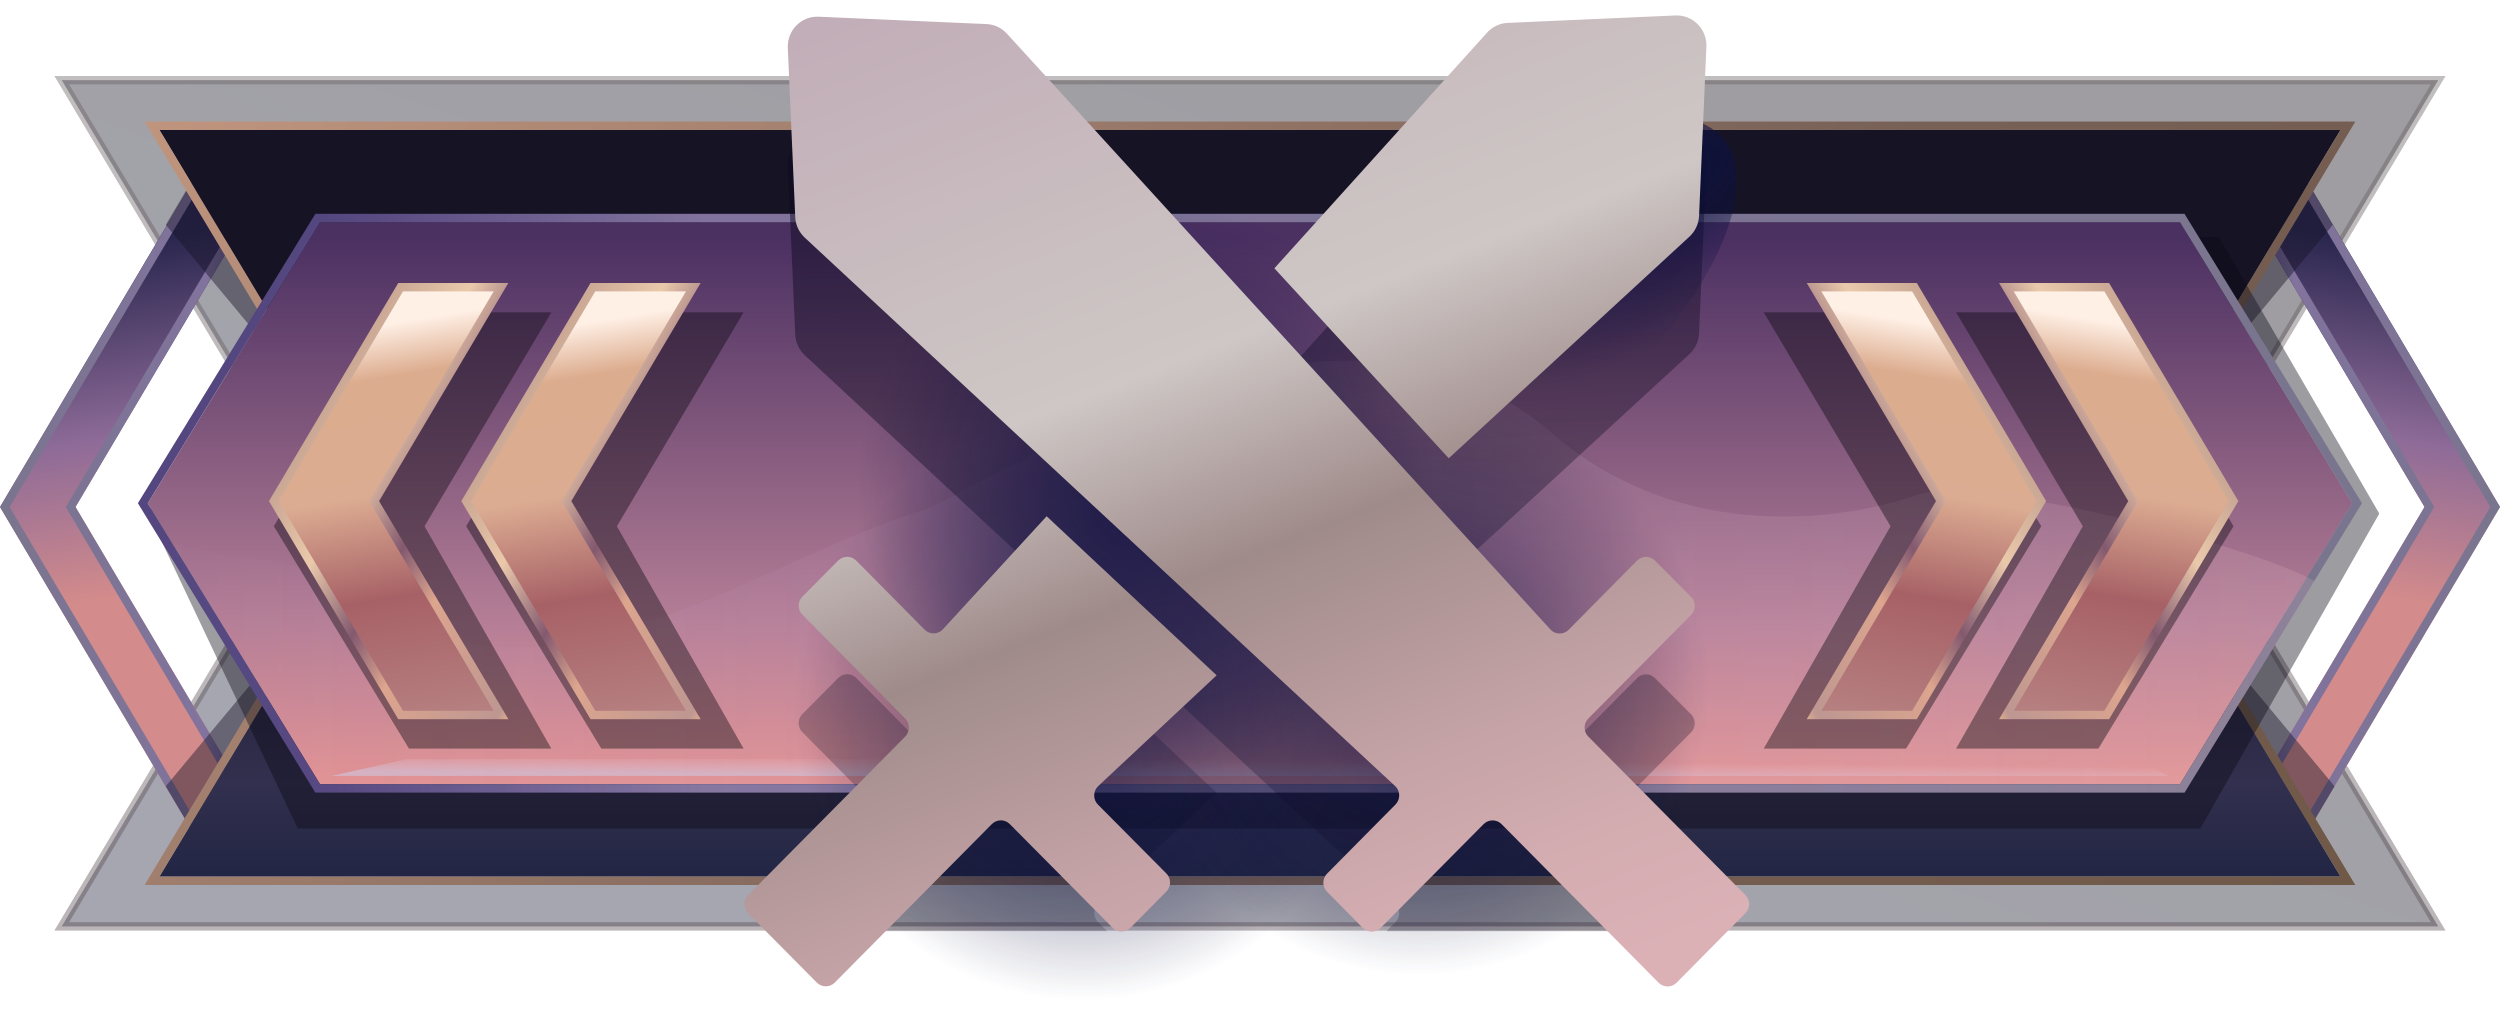<?xml version="1.0" encoding="utf-8"?>
<!-- Generator: Adobe Illustrator 24.3.0, SVG Export Plug-In . SVG Version: 6.00 Build 0)  -->
<svg version="1.1" id="Слой_1" xmlns="http://www.w3.org/2000/svg" xmlns:xlink="http://www.w3.org/1999/xlink" x="0px" y="0px"
	 width="32px" height="13px" viewBox="0 0 32 13" enable-background="new 0 0 32 13" xml:space="preserve">
<g>
	<g id="f693efe1-64b9-4217-82ec-963b1b36647e">
		<g id="b1ad7330-0935-4a91-8edd-7060213a8b81">
			<g id="fb0c244d-0473-491d-b5e2-4cc2c34ab8e1">
				<g id="f469449e-0b2d-4df7-9bd0-92e0209b2c97">
					<g id="b09e55d6-dea2-40f4-9174-a47870ecfee0">
						<g id="e1b03101-c037-436c-91b6-6eaf078db1a7">
							
								<linearGradient id="SVGID_1_" gradientUnits="userSpaceOnUse" x1="18.014" y1="15.001" x2="13.559" y2="2.116" gradientTransform="matrix(1 0 0 -1 0 15.618)">
								<stop  offset="0" style="stop-color:#0E0B16"/>
								<stop  offset="1" style="stop-color:#20213A"/>
							</linearGradient>
							
								<linearGradient id="SVGID_2_" gradientUnits="userSpaceOnUse" x1="16" y1="14.646" x2="16" y2="3.706" gradientTransform="matrix(1 0 0 -1 0 15.618)">
								<stop  offset="0" style="stop-color:#645C5E"/>
								<stop  offset="1" style="stop-color:#54474D"/>
							</linearGradient>
							
								<polygon opacity="0.4" fill="url(#SVGID_1_)" stroke="url(#SVGID_2_)" stroke-width="0.107" stroke-miterlimit="10" enable-background="new    " points="
								31.209,11.858 0.79,11.858 4.027,6.442 0.79,1.026 31.209,1.026 
								27.973,6.442 							"/>
							
								<linearGradient id="SVGID_3_" gradientUnits="userSpaceOnUse" x1="30.428" y1="12.503" x2="29.27" y2="5.556" gradientTransform="matrix(1 0 0 -1 0 15.618)">
								<stop  offset="0" style="stop-color:#29264E"/>
								<stop  offset="0.346" style="stop-color:#8E6B98"/>
								<stop  offset="0.631" style="stop-color:#D38B8B"/>
							</linearGradient>
							<polygon fill="url(#SVGID_3_)" points="28.456,10.838 29.423,10.838 32,6.489 29.423,2.14 
								28.456,2.14 31.034,6.489 							"/>
							
								<linearGradient id="SVGID_4_" gradientUnits="userSpaceOnUse" x1="28.456" y1="9.128" x2="32" y2="9.128" gradientTransform="matrix(1 0 0 -1 0 15.618)">
								<stop  offset="0.084" style="stop-color:#54467F"/>
								<stop  offset="0.254" style="stop-color:#81739D"/>
								<stop  offset="1" style="stop-color:#7A758E"/>
							</linearGradient>
							<path fill="url(#SVGID_4_)" d="M29.362,2.248l2.514,4.242l-2.514,4.242h-0.717
								l2.481-4.187l0.032-0.055l-0.032-0.055l-2.481-4.187H29.362 M29.423,2.14
								h-0.966l2.577,4.349l-2.577,4.349h0.966L32,6.489
								C32,6.489,29.423,2.14,29.423,2.14z"/>
							
								<linearGradient id="SVGID_5_" gradientUnits="userSpaceOnUse" x1="2317.055" y1="12.503" x2="2315.897" y2="5.556" gradientTransform="matrix(-1 0 0 -1 2318.627 15.618)">
								<stop  offset="0" style="stop-color:#29264E"/>
								<stop  offset="0.346" style="stop-color:#8E6B98"/>
								<stop  offset="0.631" style="stop-color:#D38B8B"/>
							</linearGradient>
							<polygon fill="url(#SVGID_5_)" points="3.544,10.838 2.577,10.838 0,6.489 2.577,2.14 
								3.544,2.14 0.966,6.489 							"/>
							
								<linearGradient id="SVGID_6_" gradientUnits="userSpaceOnUse" x1="3.544" y1="9.128" x2="9.094947e-13" y2="9.128" gradientTransform="matrix(1 0 0 -1 0 15.618)">
								<stop  offset="0.084" style="stop-color:#54467F"/>
								<stop  offset="0.254" style="stop-color:#81739D"/>
								<stop  offset="1" style="stop-color:#7A758E"/>
							</linearGradient>
							<path fill="url(#SVGID_6_)" d="M3.355,2.248L0.874,6.435L0.842,6.489l0.032,0.055
								l2.481,4.187H2.638l-2.514-4.242L2.638,2.248h0.717 M3.544,2.14H2.577L0,6.489
								l2.577,4.349h0.966L0.966,6.489L3.544,2.14z"/>
							<polygon opacity="0.44" fill="#171428" enable-background="new    " points="2.122,2.878 3.314,4.31 
								3.808,3.474 2.558,2.14 							"/>
							<polygon opacity="0.44" fill="#171428" enable-background="new    " points="2.122,10.064 3.314,8.632 
								3.808,9.468 2.558,10.802 							"/>
							<polygon opacity="0.44" fill="#171428" enable-background="new    " points="29.882,10.064 28.69,8.632 
								28.196,9.468 29.446,10.802 							"/>
							<polygon opacity="0.44" fill="#171428" enable-background="new    " points="29.86,2.878 28.668,4.31 
								28.174,3.474 29.424,2.14 							"/>
							
								<linearGradient id="SVGID_7_" gradientUnits="userSpaceOnUse" x1="16" y1="14.706" x2="16" y2="3.18" gradientTransform="matrix(1 0 0 -1 0 15.618)">
								<stop  offset="0" style="stop-color:#151324"/>
								<stop  offset="0.497" style="stop-color:#151324"/>
								<stop  offset="0.79" style="stop-color:#32304E"/>
								<stop  offset="1" style="stop-color:#111B39"/>
							</linearGradient>
							<polygon fill="url(#SVGID_7_)" points="29.958,11.22 2.041,11.22 4.909,6.442 2.041,1.663 
								29.958,1.663 27.09,6.442 							"/>
							
								<linearGradient id="SVGID_8_" gradientUnits="userSpaceOnUse" x1="6.483" y1="18.693" x2="25.517" y2="-0.341" gradientTransform="matrix(1 0 0 -1 0 15.618)">
								<stop  offset="0" style="stop-color:#C0957E"/>
								<stop  offset="0.598" style="stop-color:#776056"/>
								<stop  offset="1" style="stop-color:#705947"/>
							</linearGradient>
							<path fill="url(#SVGID_8_)" d="M29.958,1.663l-2.868,4.779l2.868,4.779H2.041l2.868-4.779
								L2.041,1.663h27.917 M30.148,1.556H1.851l0.098,0.163l2.835,4.723L1.949,11.165
								l-0.098,0.163H30.148l-0.098-0.163l-2.835-4.723l2.835-4.723l0.098-0.163
								L30.148,1.556z"/>
							<polygon opacity="0.4" fill="#0A0916" enable-background="new    " points="1.891,6.555 3.812,10.606 
								28.164,10.606 30.455,6.574 28.402,3.035 4.015,3.035 							"/>
							
								<linearGradient id="SVGID_9_" gradientUnits="userSpaceOnUse" x1="16" y1="12.582" x2="16" y2="4.635" gradientTransform="matrix(1 0 0 -1 0 15.618)">
								<stop  offset="0" style="stop-color:#4B3062"/>
								<stop  offset="0.62" style="stop-color:#B57E96"/>
								<stop  offset="1" style="stop-color:#F69B90"/>
							</linearGradient>
							<polygon fill="url(#SVGID_9_)" points="27.903,10.039 4.097,10.039 1.891,6.442 4.097,2.844 
								27.903,2.844 30.109,6.442 							"/>
							
								<linearGradient id="SVGID_10_" gradientUnits="userSpaceOnUse" x1="1.765" y1="9.176" x2="30.235" y2="9.176" gradientTransform="matrix(1 0 0 -1 0 15.618)">
								<stop  offset="0.084" style="stop-color:#54467F"/>
								<stop  offset="0.254" style="stop-color:#81739D"/>
								<stop  offset="1" style="stop-color:#7A758E"/>
							</linearGradient>
							<path fill="url(#SVGID_10_)" d="M27.903,2.844l2.206,3.597l-2.206,3.597H4.097
								L1.891,6.442l2.206-3.597h23.806 M27.963,2.737H4.037L4.005,2.788
								L1.799,6.385l-0.034,0.056l0.034,0.056l2.206,3.597l0.031,0.051h23.926
								l0.031-0.051l2.206-3.597l0.034-0.056l-0.034-0.056l-2.206-3.597
								l-0.031-0.051L27.963,2.737z"/>
							
								<linearGradient id="SVGID_11_" gradientUnits="userSpaceOnUse" x1="-0.145" y1="-6526.213" x2="33.14" y2="-6526.213" gradientTransform="matrix(1 0 0 1 0 6533.594)">
								<stop  offset="0.006" style="stop-color:#D1BBFF;stop-opacity:0"/>
								<stop  offset="1" style="stop-color:#EABDBD;stop-opacity:0.3"/>
							</linearGradient>
							<path opacity="0.67" fill="url(#SVGID_11_)" enable-background="new    " d="M29.623,7.438
								c-0.752-0.442-4.327-1.369-5.08-1.104
								c-0.916,0.322-3.013,0.65-4.668-0.782c-2.871-2.484-7.242,0.732-8.11,0.996
								c-2.008,0.612-4.671,2.631-6.765,1.289c-1.5-0.962-1.893-0.507-2.973-0.968
								l2.009,3.276h23.928L29.623,7.438z"/>
							
								<linearGradient id="SVGID_12_" gradientUnits="userSpaceOnUse" x1="15.999" y1="5.66" x2="16.001" y2="5.9" gradientTransform="matrix(1 0 0 -1 0 15.618)">
								<stop  offset="0" style="stop-color:#CDC8E2"/>
								<stop  offset="1" style="stop-color:#EFC8D6;stop-opacity:0"/>
							</linearGradient>
							<polygon opacity="0.57" fill="url(#SVGID_12_)" enable-background="new    " points="27.329,9.717 
								5.208,9.717 4.241,9.932 27.758,9.932 							"/>
							<polygon opacity="0.41" fill="#0C080F" enable-background="new    " points="25.038,9.582 26.859,9.582 
								28.589,6.736 26.966,3.998 25.038,3.998 26.66,6.736 							"/>
							
								<linearGradient id="SVGID_13_" gradientUnits="userSpaceOnUse" x1="27.282" y1="11.454" x2="26.101" y2="4.367" gradientTransform="matrix(1 0 0 -1 0 15.618)">
								<stop  offset="0" style="stop-color:#FFF0E6"/>
								<stop  offset="0.095" style="stop-color:#DCAC8E"/>
								<stop  offset="0.296" style="stop-color:#DCAC92"/>
								<stop  offset="0.483" style="stop-color:#A76166"/>
								<stop  offset="1" style="stop-color:#C9A7A2"/>
							</linearGradient>
							
								<linearGradient id="SVGID_14_" gradientUnits="userSpaceOnUse" x1="24.555" y1="8.2" x2="28.062" y2="10.225" gradientTransform="matrix(1 0 0 -1 0 15.618)">
								<stop  offset="0" style="stop-color:#DCAC8E"/>
								<stop  offset="0.036" style="stop-color:#BE9791"/>
								<stop  offset="0.391" style="stop-color:#DCA58E"/>
								<stop  offset="0.561" style="stop-color:#83596F"/>
								<stop  offset="0.79" style="stop-color:#EAC9AB"/>
								<stop  offset="1" style="stop-color:#C9A794"/>
							</linearGradient>
							<polygon fill="url(#SVGID_13_)" stroke="url(#SVGID_14_)" stroke-width="0.107" stroke-miterlimit="10" points="
								25.682,9.152 26.966,9.152 28.589,6.414 26.966,3.676 25.682,3.676 
								27.304,6.414 							"/>
							<polygon opacity="0.41" fill="#0C080F" enable-background="new    " points="22.576,9.582 24.398,9.582 
								26.128,6.736 24.505,3.998 22.576,3.998 24.199,6.736 							"/>
							
								<linearGradient id="SVGID_15_" gradientUnits="userSpaceOnUse" x1="24.821" y1="11.454" x2="23.64" y2="4.367" gradientTransform="matrix(1 0 0 -1 0 15.618)">
								<stop  offset="0" style="stop-color:#FFF0E6"/>
								<stop  offset="0.095" style="stop-color:#DCAC8E"/>
								<stop  offset="0.296" style="stop-color:#DCAC92"/>
								<stop  offset="0.483" style="stop-color:#A76166"/>
								<stop  offset="1" style="stop-color:#C9A7A2"/>
							</linearGradient>
							
								<linearGradient id="SVGID_16_" gradientUnits="userSpaceOnUse" x1="22.093" y1="8.2" x2="25.6" y2="10.225" gradientTransform="matrix(1 0 0 -1 0 15.618)">
								<stop  offset="0" style="stop-color:#DCAC8E"/>
								<stop  offset="0.036" style="stop-color:#BE9791"/>
								<stop  offset="0.391" style="stop-color:#DCA58E"/>
								<stop  offset="0.561" style="stop-color:#83596F"/>
								<stop  offset="0.79" style="stop-color:#EAC9AB"/>
								<stop  offset="1" style="stop-color:#C9A794"/>
							</linearGradient>
							<polygon fill="url(#SVGID_15_)" stroke="url(#SVGID_16_)" stroke-width="0.107" stroke-miterlimit="10" points="
								23.22,9.152 24.505,9.152 26.128,6.414 24.505,3.676 23.22,3.676 
								24.843,6.414 							"/>
							<polygon opacity="0.41" fill="#0C080F" enable-background="new    " points="7.057,9.582 5.235,9.582 
								3.505,6.736 5.128,3.998 7.057,3.998 5.434,6.736 							"/>
							
								<linearGradient id="SVGID_17_" gradientUnits="userSpaceOnUse" x1="2765.29" y1="11.454" x2="2764.108" y2="4.367" gradientTransform="matrix(-1 0 0 -1 2770.102 15.618)">
								<stop  offset="0" style="stop-color:#FFF0E6"/>
								<stop  offset="0.095" style="stop-color:#DCAC8E"/>
								<stop  offset="0.296" style="stop-color:#DCAC92"/>
								<stop  offset="0.483" style="stop-color:#A76166"/>
								<stop  offset="1" style="stop-color:#C9A7A2"/>
							</linearGradient>
							
								<linearGradient id="SVGID_18_" gradientUnits="userSpaceOnUse" x1="2762.562" y1="8.2" x2="2766.069" y2="10.225" gradientTransform="matrix(-1 0 0 -1 2770.102 15.618)">
								<stop  offset="0" style="stop-color:#DCAC8E"/>
								<stop  offset="0.036" style="stop-color:#BE9791"/>
								<stop  offset="0.391" style="stop-color:#DCA58E"/>
								<stop  offset="0.561" style="stop-color:#83596F"/>
								<stop  offset="0.79" style="stop-color:#EAC9AB"/>
								<stop  offset="1" style="stop-color:#C9A794"/>
							</linearGradient>
							<polygon fill="url(#SVGID_17_)" stroke="url(#SVGID_18_)" stroke-width="0.107" stroke-miterlimit="10" points="
								6.413,9.152 5.128,9.152 3.505,6.414 5.128,3.676 6.413,3.676 4.79,6.414 
															"/>
							<polygon opacity="0.41" fill="#0C080F" enable-background="new    " points="9.518,9.582 7.697,9.582 
								5.967,6.736 7.589,3.998 9.518,3.998 7.896,6.736 							"/>
							
								<linearGradient id="SVGID_19_" gradientUnits="userSpaceOnUse" x1="2762.828" y1="11.454" x2="2761.647" y2="4.367" gradientTransform="matrix(-1 0 0 -1 2770.102 15.618)">
								<stop  offset="0" style="stop-color:#FFF0E6"/>
								<stop  offset="0.095" style="stop-color:#DCAC8E"/>
								<stop  offset="0.296" style="stop-color:#DCAC92"/>
								<stop  offset="0.483" style="stop-color:#A76166"/>
								<stop  offset="1" style="stop-color:#C9A7A2"/>
							</linearGradient>
							
								<linearGradient id="SVGID_20_" gradientUnits="userSpaceOnUse" x1="2760.1" y1="8.2" x2="2763.607" y2="10.225" gradientTransform="matrix(-1 0 0 -1 2770.102 15.618)">
								<stop  offset="0" style="stop-color:#DCAC8E"/>
								<stop  offset="0.036" style="stop-color:#BE9791"/>
								<stop  offset="0.391" style="stop-color:#DCA58E"/>
								<stop  offset="0.561" style="stop-color:#83596F"/>
								<stop  offset="0.79" style="stop-color:#EAC9AB"/>
								<stop  offset="1" style="stop-color:#C9A794"/>
							</linearGradient>
							<polygon fill="url(#SVGID_19_)" stroke="url(#SVGID_20_)" stroke-width="0.107" stroke-miterlimit="10" points="
								8.874,9.152 7.589,9.152 5.967,6.414 7.589,3.676 8.874,3.676 7.251,6.414 
															"/>
						</g>
						<g id="a4c7c587-41b1-4bb9-bae0-2ca2970cb0e7">
							
								<linearGradient id="SVGID_21_" gradientUnits="userSpaceOnUse" x1="18.877" y1="15.633" x2="19.64" y2="2.223" gradientTransform="matrix(1 0 0 -1 0 15.618)">
								<stop  offset="0" style="stop-color:#0A081C"/>
								<stop  offset="0.839" style="stop-color:#0A081C;stop-opacity:0.4"/>
								<stop  offset="1" style="stop-color:#0A081C;stop-opacity:0.2"/>
							</linearGradient>
							<path opacity="0.49" fill="url(#SVGID_21_)" enable-background="new    " d="M21.627,4.53
								c0.073-0.069,0.117-0.164,0.121-0.264l0.094-2.164
								c0.005-0.107-0.035-0.212-0.111-0.289c-0.075-0.076-0.179-0.117-0.286-0.112
								l-2.146,0.095c-0.1,0.004-0.194,0.048-0.262,0.122l-2.726,3.018
								l2.232,2.432L21.627,4.53z"/>
							
								<linearGradient id="SVGID_22_" gradientUnits="userSpaceOnUse" x1="12.366" y1="15.263" x2="13.13" y2="1.852" gradientTransform="matrix(1 0 0 -1 0 15.618)">
								<stop  offset="0" style="stop-color:#0A081C"/>
								<stop  offset="0.839" style="stop-color:#0A081C;stop-opacity:0.4"/>
								<stop  offset="1" style="stop-color:#0A081C;stop-opacity:0.2"/>
							</linearGradient>
							<path opacity="0.49" fill="url(#SVGID_22_)" enable-background="new    " d="M10.609,11.919h3.562
								l-0.117-0.117c-0.064-0.065-0.063-0.17,0.002-0.234
								c0.001-0.001,0.002-0.002,0.003-0.003l1.515-1.417l-2.176-2.037
								l-1.328,1.447c-0.06,0.066-0.163,0.07-0.228,0.01
								c-0.002-0.002-0.004-0.004-0.006-0.005l-0.876-0.885
								c-0.062-0.063-0.164-0.064-0.228-0.002
								C10.73,8.676,10.73,8.677,10.729,8.678l-0.458,0.462
								c-0.064,0.064-0.064,0.168,0,0.232l1.315,1.328
								c0.063,0.064,0.063,0.167,0,0.232L10.609,11.919z"/>
							
								<linearGradient id="SVGID_23_" gradientUnits="userSpaceOnUse" x1="15.647" y1="13.922" x2="16.411" y2="0.511" gradientTransform="matrix(1 0 0 -1 0 15.618)">
								<stop  offset="0" style="stop-color:#0A081C"/>
								<stop  offset="0.839" style="stop-color:#0A081C;stop-opacity:0.4"/>
								<stop  offset="1" style="stop-color:#0A081C;stop-opacity:0.2"/>
							</linearGradient>
							<path opacity="0.49" fill="url(#SVGID_23_)" enable-background="new    " d="M10.3,4.546l7.557,7.02
								c0.016,0.015,0.029,0.033,0.038,0.053c0.028,0.062,0.014,0.135-0.033,0.183
								l-0.116,0.117h3.561l-0.978-0.986c-0.064-0.064-0.064-0.168,0-0.232
								l1.316-1.327c0.015-0.015,0.027-0.033,0.035-0.053
								c0.017-0.04,0.016-0.086-0-0.126c-0.008-0.02-0.02-0.038-0.036-0.053
								l-0.46-0.462c-0.015-0.015-0.033-0.027-0.053-0.036
								c-0.04-0.017-0.085-0.017-0.124,0c-0.02,0.008-0.038,0.02-0.053,0.036
								l-0.875,0.885c-0.063,0.064-0.166,0.064-0.229,0.001
								c-0.002-0.002-0.004-0.004-0.005-0.005l-6.957-7.627
								c-0.068-0.074-0.162-0.118-0.262-0.122l-2.145-0.094
								c-0.107-0.005-0.211,0.036-0.286,0.112c-0.076,0.076-0.116,0.181-0.111,0.289
								l0.095,2.164C10.183,4.382,10.227,4.477,10.3,4.546z"/>
							<g opacity="0.77">
								
									<radialGradient id="SVGID_24_" cx="13.869" cy="6.52" r="3.705" gradientTransform="matrix(1 0 0 -1 0 15.618)" gradientUnits="userSpaceOnUse">
									<stop  offset="0" style="stop-color:#0D1142"/>
									<stop  offset="1" style="stop-color:#0D1142;stop-opacity:0"/>
								</radialGradient>
								<circle fill="url(#SVGID_24_)" cx="13.869" cy="9.098" r="3.705"/>
							</g>
							<g opacity="0.77">
								
									<radialGradient id="SVGID_25_" cx="18.164" cy="6.842" r="3.705" gradientTransform="matrix(1 0 0 -1 0 15.618)" gradientUnits="userSpaceOnUse">
									<stop  offset="0" style="stop-color:#0D1142"/>
									<stop  offset="1" style="stop-color:#0D1142;stop-opacity:0"/>
								</radialGradient>
								<circle fill="url(#SVGID_25_)" cx="18.164" cy="8.776" r="3.705"/>
							</g>
							<g opacity="0.77">
								
									<radialGradient id="SVGID_26_" cx="4145.675" cy="6829.557" r="3.705" gradientTransform="matrix(0.762 -0.648 -0.275 -0.324 -1259.329 4901.427)" gradientUnits="userSpaceOnUse">
									<stop  offset="0" style="stop-color:#0D1142"/>
									<stop  offset="1" style="stop-color:#0D1142;stop-opacity:0"/>
								</radialGradient>
								<path fill="url(#SVGID_26_)" d="M18.207,2.97c1.559-1.325,3.28-1.862,3.843-1.199
									s-0.244,2.274-1.803,3.599s-3.28,1.862-3.843,1.199
									C15.841,5.907,16.648,4.295,18.207,2.97z"/>
							</g>
							<g opacity="0.82">
								
									<radialGradient id="SVGID_27_" cx="14.675" cy="9.329" r="3.705" gradientTransform="matrix(1 0 0 -1 0 15.618)" gradientUnits="userSpaceOnUse">
									<stop  offset="0" style="stop-color:#0D1142"/>
									<stop  offset="1" style="stop-color:#0D1142;stop-opacity:0"/>
								</radialGradient>
								<circle fill="url(#SVGID_27_)" cx="14.675" cy="6.288" r="3.705"/>
							</g>
							
								<linearGradient id="SVGID_28_" gradientUnits="userSpaceOnUse" x1="13.095" y1="16.21" x2="18.488" y2="2.37" gradientTransform="matrix(1 0 0 -1 0 15.618)">
								<stop  offset="0" style="stop-color:#C2AEB8"/>
								<stop  offset="0.376" style="stop-color:#CEC7C5"/>
								<stop  offset="0.553" style="stop-color:#9F8B8A"/>
								<stop  offset="0.578" style="stop-color:#A48E8E"/>
								<stop  offset="0.749" style="stop-color:#C2A1A4"/>
								<stop  offset="0.896" style="stop-color:#D4ADB1"/>
								<stop  offset="1" style="stop-color:#DBB1B6"/>
							</linearGradient>
							<path fill="url(#SVGID_28_)" d="M16.312,3.434l2.232,2.432l3.083-2.839
								c0.073-0.069,0.117-0.164,0.121-0.264l0.094-2.164
								c0.005-0.107-0.035-0.212-0.111-0.289
								c-0.075-0.076-0.179-0.117-0.286-0.112l-2.146,0.095
								c-0.1,0.004-0.194,0.048-0.262,0.122L16.312,3.434z M13.397,6.608
								l-1.328,1.447c-0.06,0.066-0.163,0.07-0.228,0.01
								c-0.002-0.002-0.004-0.004-0.006-0.005l-0.876-0.885
								c-0.062-0.063-0.164-0.064-0.228-0.002
								c-0.001,0.001-0.001,0.001-0.002,0.002l-0.458,0.462
								c-0.064,0.064-0.064,0.168,0,0.232l1.315,1.328
								c0.063,0.064,0.063,0.167,0,0.232l-2.01,2.029
								c-0.063,0.064-0.063,0.167,0,0.232l0.879,0.887
								c0.063,0.063,0.165,0.064,0.228,0.002c0.001-0.001,0.001-0.001,0.002-0.002
								l2.011-2.029c0.063-0.063,0.166-0.064,0.229-0
								c0,0,0,0,0,0l1.316,1.327
								c0.063,0.064,0.166,0.064,0.229,0.001c0-0,0.001-0.001,0.001-0.001
								l0.458-0.463c0.064-0.064,0.064-0.168,0-0.232l-0.876-0.882
								c-0.064-0.065-0.063-0.17,0.002-0.234
								c0.001-0.001,0.002-0.002,0.003-0.003l1.515-1.417L13.397,6.608z
								 M21.644,7.638l-0.46-0.462c-0.063-0.063-0.165-0.064-0.228-0.002
								c-0.001,0.001-0.001,0.001-0.002,0.002l-0.875,0.885
								c-0.063,0.064-0.166,0.064-0.229,0.001
								c-0.002-0.002-0.003-0.004-0.005-0.005l-6.957-7.627
								c-0.068-0.074-0.162-0.118-0.262-0.122l-2.145-0.094
								C10.374,0.208,10.27,0.249,10.195,0.325c-0.076,0.076-0.116,0.181-0.111,0.289
								l0.095,2.164c0.004,0.101,0.048,0.195,0.122,0.264l7.557,7.02
								c0.033,0.03,0.051,0.073,0.052,0.117c0,0.022-0.004,0.044-0.012,0.064
								c-0.008,0.02-0.02,0.039-0.036,0.055l-0.876,0.885
								c-0.015,0.015-0.027,0.033-0.035,0.053
								c-0.025,0.061-0.011,0.132,0.035,0.179l0.457,0.462
								c0.063,0.063,0.165,0.064,0.228,0.002c0.001-0.001,0.001-0.001,0.002-0.002
								l1.317-1.328c0.062-0.063,0.165-0.064,0.228-0.002
								c0.001,0.001,0.001,0.001,0.002,0.002l2.01,2.03
								c0.063,0.063,0.165,0.064,0.228,0.002c0.001-0.001,0.001-0.001,0.002-0.002
								l0.881-0.89c0.064-0.064,0.064-0.168,0-0.232l-2.01-2.028
								c-0.064-0.064-0.064-0.168,0-0.232l1.316-1.327
								c0.015-0.015,0.027-0.033,0.035-0.053c0.017-0.04,0.016-0.086-0-0.126
								c-0.008-0.02-0.02-0.038-0.036-0.053L21.644,7.638z"/>
						</g>
					</g>
				</g>
			</g>
		</g>
	</g>
</g>
</svg>
